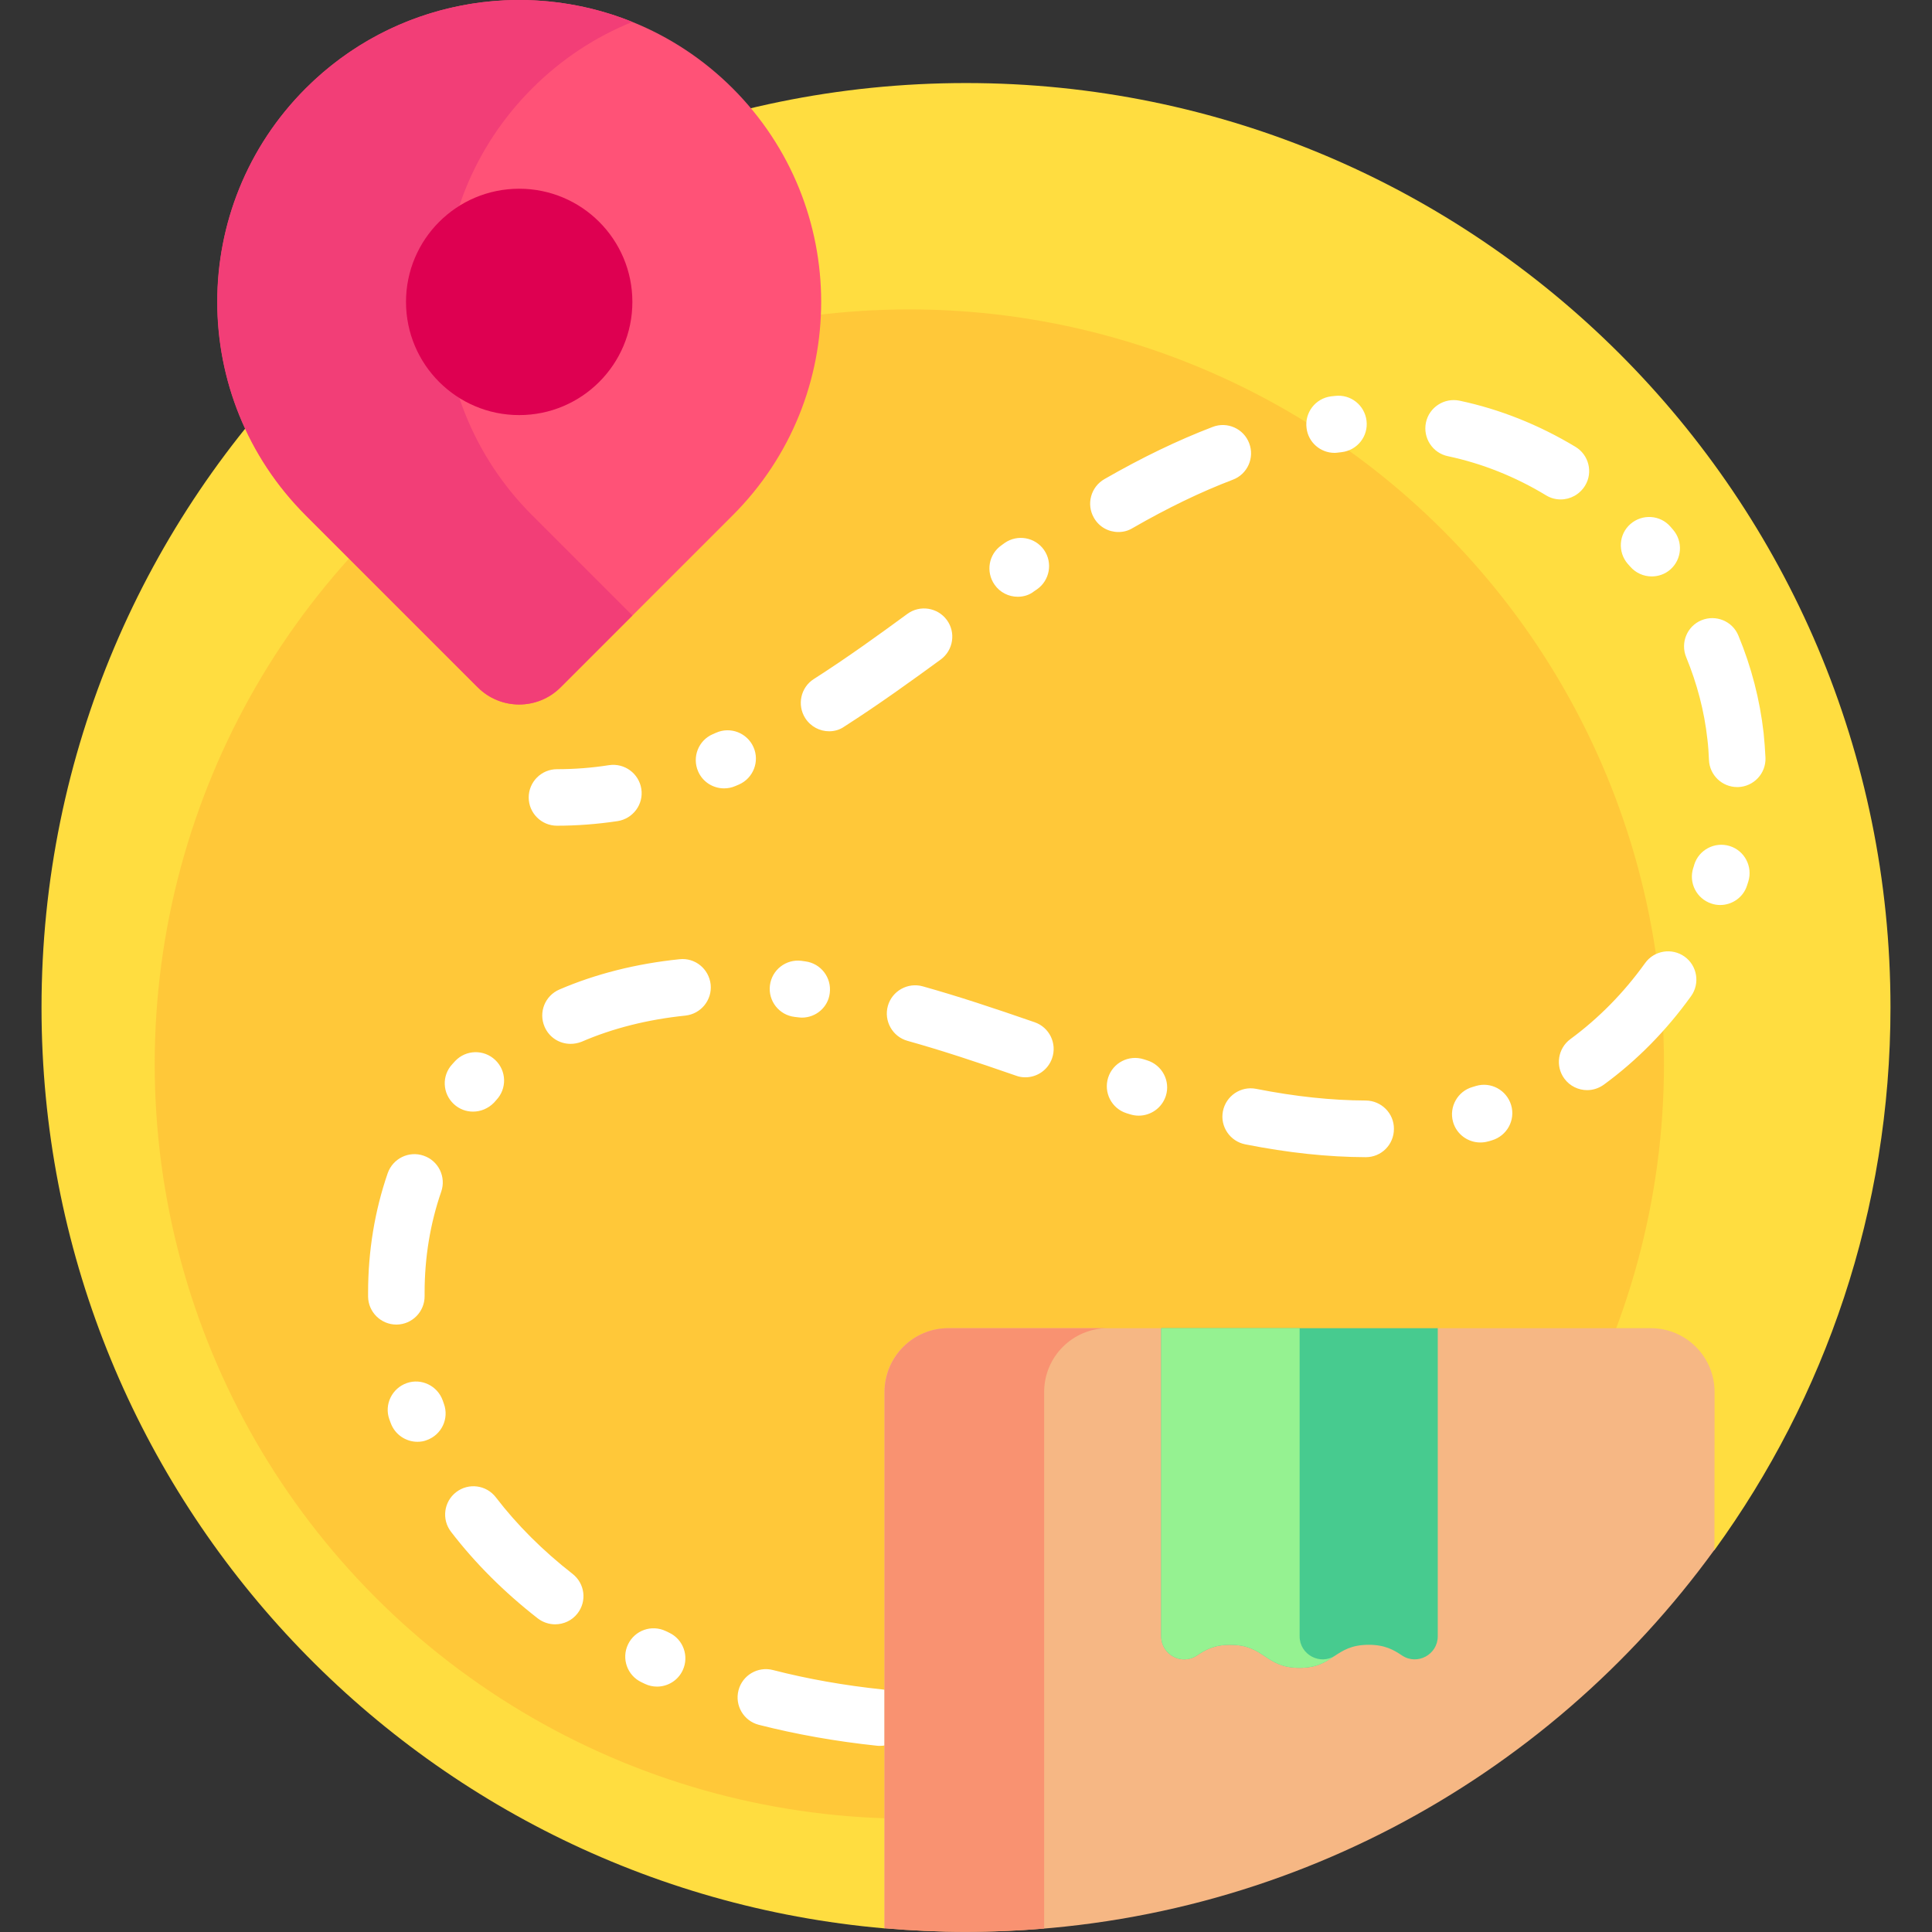 <?xml version="1.0" encoding="utf-8"?>
<!-- Generator: Adobe Illustrator 27.2.0, SVG Export Plug-In . SVG Version: 6.00 Build 0)  -->
<svg version="1.1" id="Layer_1" xmlns="http://www.w3.org/2000/svg" xmlns:xlink="http://www.w3.org/1999/xlink" x="0px" y="0px"
	 viewBox="0 0 134 134" style="enable-background:new 0 0 134 134;" xml:space="preserve">
<rect x="0" y="0" width="134" height="134" fill="#333333" stroke="none"/>
<style type="text/css">
	.st0{fill:#FFDD40;}
	.st1{fill:#FFC839;}
	.st2{fill:#FFFFFF;}
	.st3{fill:#F6B784;}
	.st4{fill:#F99271;}
	.st5{fill:#47CB8F;}
	.st6{fill:#95F291;}
	.st7{fill:#FF5277;}
	.st8{fill:#F23E77;}
	.st9{fill:#DE0051;}
</style>
<g>
	<g>
		<path class="st0" d="M118.92,107.5c7.67-10.57,12.2-23.57,12.2-37.62c0-35.41-28.71-64.12-64.12-64.12S2.88,34.47,2.88,69.88
			c0,33.51,25.7,61.01,58.47,63.87L118.92,107.5z"/>
	</g>
	<g>
		<circle class="st1" cx="63.07" cy="73.8" r="52.34"/>
	</g>
	<g>
		<g>
			<path class="st2" d="M38.63,57.27c-1.08,0-1.96-0.88-1.96-1.96c0-1.08,0.88-1.96,1.96-1.96c1.19,0,2.41-0.09,3.61-0.28
				c1.07-0.16,2.07,0.57,2.24,1.64c0.17,1.07-0.57,2.07-1.64,2.24C41.44,57.16,40.02,57.27,38.63,57.27L38.63,57.27z"/>
		</g>
		<g>
			<path class="st2" d="M50.22,54.68c-0.76,0-1.48-0.44-1.8-1.18c-0.43-0.99,0.02-2.15,1.02-2.58l0.23-0.1
				c0.99-0.44,2.15,0.01,2.59,1c0.44,0.99-0.01,2.15-1,2.59L51,54.52C50.75,54.63,50.48,54.68,50.22,54.68L50.22,54.68z"/>
		</g>
		<g>
			<path class="st2" d="M69.05,121.44c-1.08,0-1.95-0.87-1.96-1.95c-0.01-1.08,0.86-1.97,1.95-1.98l0.26,0c0.01,0,0.02,0,0.03,0
				c1.07,0,1.95,0.86,1.96,1.93c0.02,1.08-0.85,1.98-1.93,1.99l-0.28,0C69.07,121.44,69.06,121.44,69.05,121.44L69.05,121.44z
				 M61.03,121.09c-0.07,0-0.14,0-0.21-0.01c-2.85-0.3-5.6-0.79-8.19-1.45c-1.05-0.27-1.68-1.34-1.41-2.39
				c0.27-1.05,1.34-1.68,2.39-1.41c2.4,0.62,4.96,1.07,7.62,1.35c1.08,0.11,1.86,1.08,1.75,2.16
				C62.88,120.34,62.03,121.09,61.03,121.09L61.03,121.09z M45.57,116.98c-0.28,0-0.57-0.06-0.84-0.19l-0.25-0.12
				c-0.98-0.47-1.39-1.64-0.92-2.62s1.64-1.39,2.62-0.92l0.23,0.11c0.98,0.46,1.4,1.63,0.94,2.61
				C47.02,116.56,46.31,116.98,45.57,116.98L45.57,116.98z M38.5,112.66c-0.42,0-0.85-0.14-1.2-0.41c-2.31-1.8-4.34-3.82-6.02-6.01
				c-0.66-0.86-0.5-2.09,0.36-2.75s2.09-0.5,2.75,0.36c1.48,1.93,3.27,3.71,5.32,5.31c0.86,0.67,1.01,1.9,0.34,2.75
				C39.67,112.4,39.09,112.66,38.5,112.66L38.5,112.66z M28.95,100c-0.8,0-1.56-0.5-1.85-1.3c-0.03-0.09-0.07-0.18-0.1-0.27
				c-0.36-1.02,0.19-2.14,1.21-2.5c1.02-0.36,2.14,0.19,2.5,1.21c0.03,0.08,0.05,0.15,0.08,0.23c0.37,1.02-0.16,2.14-1.18,2.51
				C29.39,99.97,29.17,100,28.95,100z M27.49,91.87c-1.07,0-1.95-0.87-1.96-1.94c0-0.09,0-0.18,0-0.27c0-2.89,0.46-5.68,1.36-8.29
				c0.36-1.02,1.47-1.57,2.5-1.21c1.02,0.35,1.57,1.47,1.21,2.5c-0.76,2.2-1.15,4.55-1.15,7l0,0.23c0.01,1.08-0.86,1.97-1.94,1.98
				C27.51,91.87,27.5,91.87,27.49,91.87L27.49,91.87z M94.73,80.26C94.72,80.26,94.72,80.26,94.73,80.26
				c-2.64-0.01-5.37-0.3-8.36-0.89c-1.06-0.21-1.76-1.24-1.55-2.3c0.21-1.06,1.24-1.76,2.3-1.55c2.74,0.54,5.23,0.8,7.61,0.81
				c1.08,0.01,1.96,0.89,1.95,1.97C96.68,79.39,95.81,80.26,94.73,80.26L94.73,80.26z M102.67,79.24c-0.86,0-1.65-0.57-1.89-1.43
				c-0.29-1.04,0.32-2.13,1.36-2.42c0.08-0.02,0.15-0.04,0.23-0.07c1.04-0.31,2.13,0.29,2.44,1.33c0.31,1.04-0.29,2.13-1.33,2.44
				c-0.09,0.03-0.19,0.06-0.28,0.08C103.02,79.22,102.84,79.24,102.67,79.24z M78.98,77.38c-0.2,0-0.39-0.03-0.59-0.09l-0.26-0.08
				c-1.03-0.33-1.6-1.43-1.27-2.47c0.33-1.03,1.43-1.6,2.47-1.27l0.25,0.08c1.03,0.33,1.61,1.43,1.28,2.46
				C80.59,76.85,79.81,77.38,78.98,77.38z M32.81,77.1c-0.48,0-0.95-0.17-1.33-0.52c-0.8-0.74-0.85-1.98-0.11-2.77
				c0.07-0.07,0.13-0.14,0.2-0.22c0.75-0.79,1.99-0.82,2.78-0.07c0.79,0.75,0.82,1.99,0.07,2.78c-0.06,0.06-0.11,0.12-0.16,0.18
				C33.86,76.89,33.33,77.1,32.81,77.1L32.81,77.1z M110.08,75.61c-0.6,0-1.2-0.28-1.58-0.8c-0.64-0.87-0.45-2.1,0.42-2.74
				c1.97-1.45,3.71-3.22,5.18-5.27c0.63-0.88,1.86-1.08,2.74-0.45c0.88,0.63,1.08,1.86,0.45,2.74c-1.71,2.38-3.74,4.45-6.05,6.14
				C110.89,75.48,110.49,75.61,110.08,75.61L110.08,75.61z M71.12,74.72c-0.21,0-0.43-0.03-0.64-0.11
				c-2.79-0.97-5.15-1.75-7.54-2.42c-1.04-0.29-1.65-1.38-1.36-2.42c0.29-1.04,1.38-1.65,2.42-1.36c2.49,0.7,4.9,1.5,7.76,2.49
				c1.02,0.35,1.57,1.47,1.21,2.5C72.69,74.21,71.93,74.72,71.12,74.72z M39.57,72.4c-0.76,0-1.48-0.44-1.8-1.19
				c-0.43-1,0.03-2.15,1.03-2.58c2.51-1.08,5.32-1.79,8.33-2.1c1.08-0.12,2.04,0.67,2.16,1.75c0.11,1.08-0.67,2.04-1.75,2.16
				c-2.62,0.27-5.04,0.88-7.19,1.81C40.1,72.35,39.83,72.4,39.57,72.4L39.57,72.4z M55.62,70.58c-0.08,0-0.17-0.01-0.26-0.02
				l-0.25-0.03c-1.08-0.13-1.84-1.11-1.71-2.18c0.13-1.08,1.11-1.84,2.18-1.71l0.28,0.04c1.07,0.14,1.83,1.12,1.69,2.2
				C57.44,69.86,56.59,70.58,55.62,70.58L55.62,70.58z M119.31,62.77c-0.2,0-0.41-0.03-0.61-0.1c-1.03-0.34-1.59-1.44-1.26-2.47
				c0.03-0.08,0.05-0.15,0.07-0.23c0.32-1.03,1.42-1.61,2.46-1.29c1.03,0.32,1.61,1.42,1.29,2.46c-0.03,0.09-0.06,0.19-0.09,0.28
				C120.91,62.24,120.14,62.77,119.31,62.77L119.31,62.77z M120.49,54.59c-1.05,0-1.92-0.83-1.96-1.89
				c-0.02-0.48-0.05-0.97-0.11-1.44c-0.21-1.92-0.71-3.83-1.47-5.68c-0.41-1,0.06-2.15,1.06-2.56c1-0.41,2.15,0.06,2.56,1.06
				c0.91,2.19,1.49,4.46,1.75,6.75c0.06,0.57,0.1,1.15,0.13,1.73c0.04,1.08-0.81,1.99-1.89,2.03
				C120.54,54.59,120.51,54.59,120.49,54.59L120.49,54.59z M57.51,50.72c-0.65,0-1.28-0.32-1.66-0.91
				c-0.58-0.91-0.32-2.13,0.59-2.71c2.3-1.47,4.57-3.11,6.49-4.52c0.87-0.64,2.1-0.45,2.74,0.42c0.64,0.87,0.45,2.1-0.42,2.74
				c-1.97,1.44-4.31,3.13-6.7,4.66C58.24,50.62,57.87,50.72,57.51,50.72L57.51,50.72z M70.59,41.39c-0.62,0-1.23-0.29-1.61-0.84
				c-0.62-0.89-0.41-2.11,0.48-2.73l0.22-0.16c0.89-0.62,2.11-0.4,2.73,0.48c0.62,0.89,0.4,2.11-0.48,2.73l-0.22,0.15
				C71.38,41.28,70.98,41.39,70.59,41.39L70.59,41.39z M114.56,39.98c-0.55,0-1.1-0.23-1.49-0.68l-0.17-0.19
				c-0.71-0.82-0.63-2.06,0.19-2.77c0.82-0.71,2.06-0.63,2.77,0.19l0.18,0.21c0.71,0.82,0.62,2.06-0.2,2.77
				C115.47,39.83,115.01,39.98,114.56,39.98L114.56,39.98z M77.57,36.9c-0.68,0-1.34-0.35-1.7-0.99c-0.54-0.94-0.21-2.14,0.73-2.68
				c2.63-1.51,5.08-2.69,7.51-3.62c1.01-0.39,2.15,0.12,2.53,1.13c0.39,1.01-0.12,2.15-1.13,2.53c-2.23,0.85-4.51,1.95-6.96,3.36
				C78.24,36.82,77.91,36.9,77.57,36.9L77.57,36.9z M108.25,34.64c-0.35,0-0.7-0.09-1.01-0.28c-2.16-1.31-4.46-2.22-6.82-2.72
				c-1.06-0.22-1.74-1.27-1.52-2.33c0.22-1.06,1.27-1.74,2.33-1.52c2.79,0.59,5.5,1.67,8.04,3.2c0.93,0.56,1.23,1.77,0.67,2.69
				C109.56,34.3,108.91,34.64,108.25,34.64z M92.56,31.41c-0.97,0-1.82-0.72-1.94-1.72c-0.14-1.08,0.62-2.06,1.7-2.2l0.28-0.03
				c1.08-0.13,2.05,0.64,2.18,1.72c0.13,1.08-0.64,2.05-1.72,2.18l-0.25,0.03C92.73,31.4,92.64,31.41,92.56,31.41z"/>
		</g>
		<g>
			<path class="st2" d="M77.38,120.98c-1,0-1.86-0.76-1.95-1.78c-0.1-1.08,0.69-2.04,1.77-2.14c1.23-0.12,2.52-0.26,3.84-0.43
				c1.07-0.13,2.06,0.63,2.19,1.7c0.13,1.08-0.63,2.06-1.7,2.19c-1.36,0.17-2.69,0.32-3.96,0.44
				C77.51,120.98,77.44,120.98,77.38,120.98z"/>
		</g>
	</g>
	<g>
		<g>
			<path class="st3" d="M118.92,96.55c0-2.45-1.98-4.43-4.43-4.43H99.73l-9.6,5.23l-9.6-5.23H65.77c-2.45,0-4.43,1.98-4.43,4.43
				v37.19c1.86,0.16,3.75,0.25,5.65,0.25c21.36,0,40.27-10.44,51.92-26.5L118.92,96.55z"/>
		</g>
		<g>
			<path class="st4" d="M61.35,96.55v37.19c1.86,0.16,3.75,0.25,5.65,0.25c1.83,0,3.63-0.08,5.42-0.23V96.55
				c0-2.45,1.98-4.43,4.43-4.43H65.77C63.33,92.12,61.35,94.11,61.35,96.55z"/>
		</g>
		<g>
			<path class="st5" d="M80.54,113.49c0,1.28,1.42,2.04,2.48,1.33c0.57-0.38,1.17-0.74,2.31-0.74c2.4,0,2.4,1.6,4.8,1.6
				c2.4,0,2.4-1.6,4.8-1.6c1.14,0,1.74,0.36,2.31,0.74c1.06,0.71,2.48-0.06,2.48-1.33V92.12H80.54L80.54,113.49z"/>
		</g>
		<g>
			<path class="st6" d="M92.62,114.82c-1.06,0.71-2.48-0.06-2.48-1.33V92.12h-9.6v21.37c0,1.28,1.42,2.04,2.48,1.33
				c0.57-0.38,1.17-0.74,2.31-0.74c2.4,0,2.4,1.6,4.8,1.6c1.34,0,1.94-0.5,2.62-0.94C92.71,114.76,92.66,114.79,92.62,114.82z"/>
		</g>
	</g>
	<g>
		<g>
			<path class="st7" d="M50.82,6.13c8.18,8.18,8.18,21.43,0,29.61L38.89,47.67c-1.59,1.59-4.16,1.59-5.75,0L21.21,35.74
				c-8.18-8.18-8.18-21.43,0-29.61C29.39-2.04,42.64-2.04,50.82,6.13L50.82,6.13z"/>
		</g>
	</g>
	<g>
		<path class="st8" d="M36.91,35.74c-8.18-8.18-8.18-21.43,0-29.61c2.05-2.05,4.42-3.59,6.95-4.61c-7.56-3.05-16.53-1.52-22.66,4.61
			c-8.18,8.18-8.18,21.43,0,29.61l11.93,11.93c1.59,1.59,4.16,1.59,5.75,0l4.98-4.98L36.91,35.74z"/>
	</g>
	<g>
		<circle class="st9" cx="36.01" cy="20.94" r="7.85"/>
	</g>
</g>
</svg>
